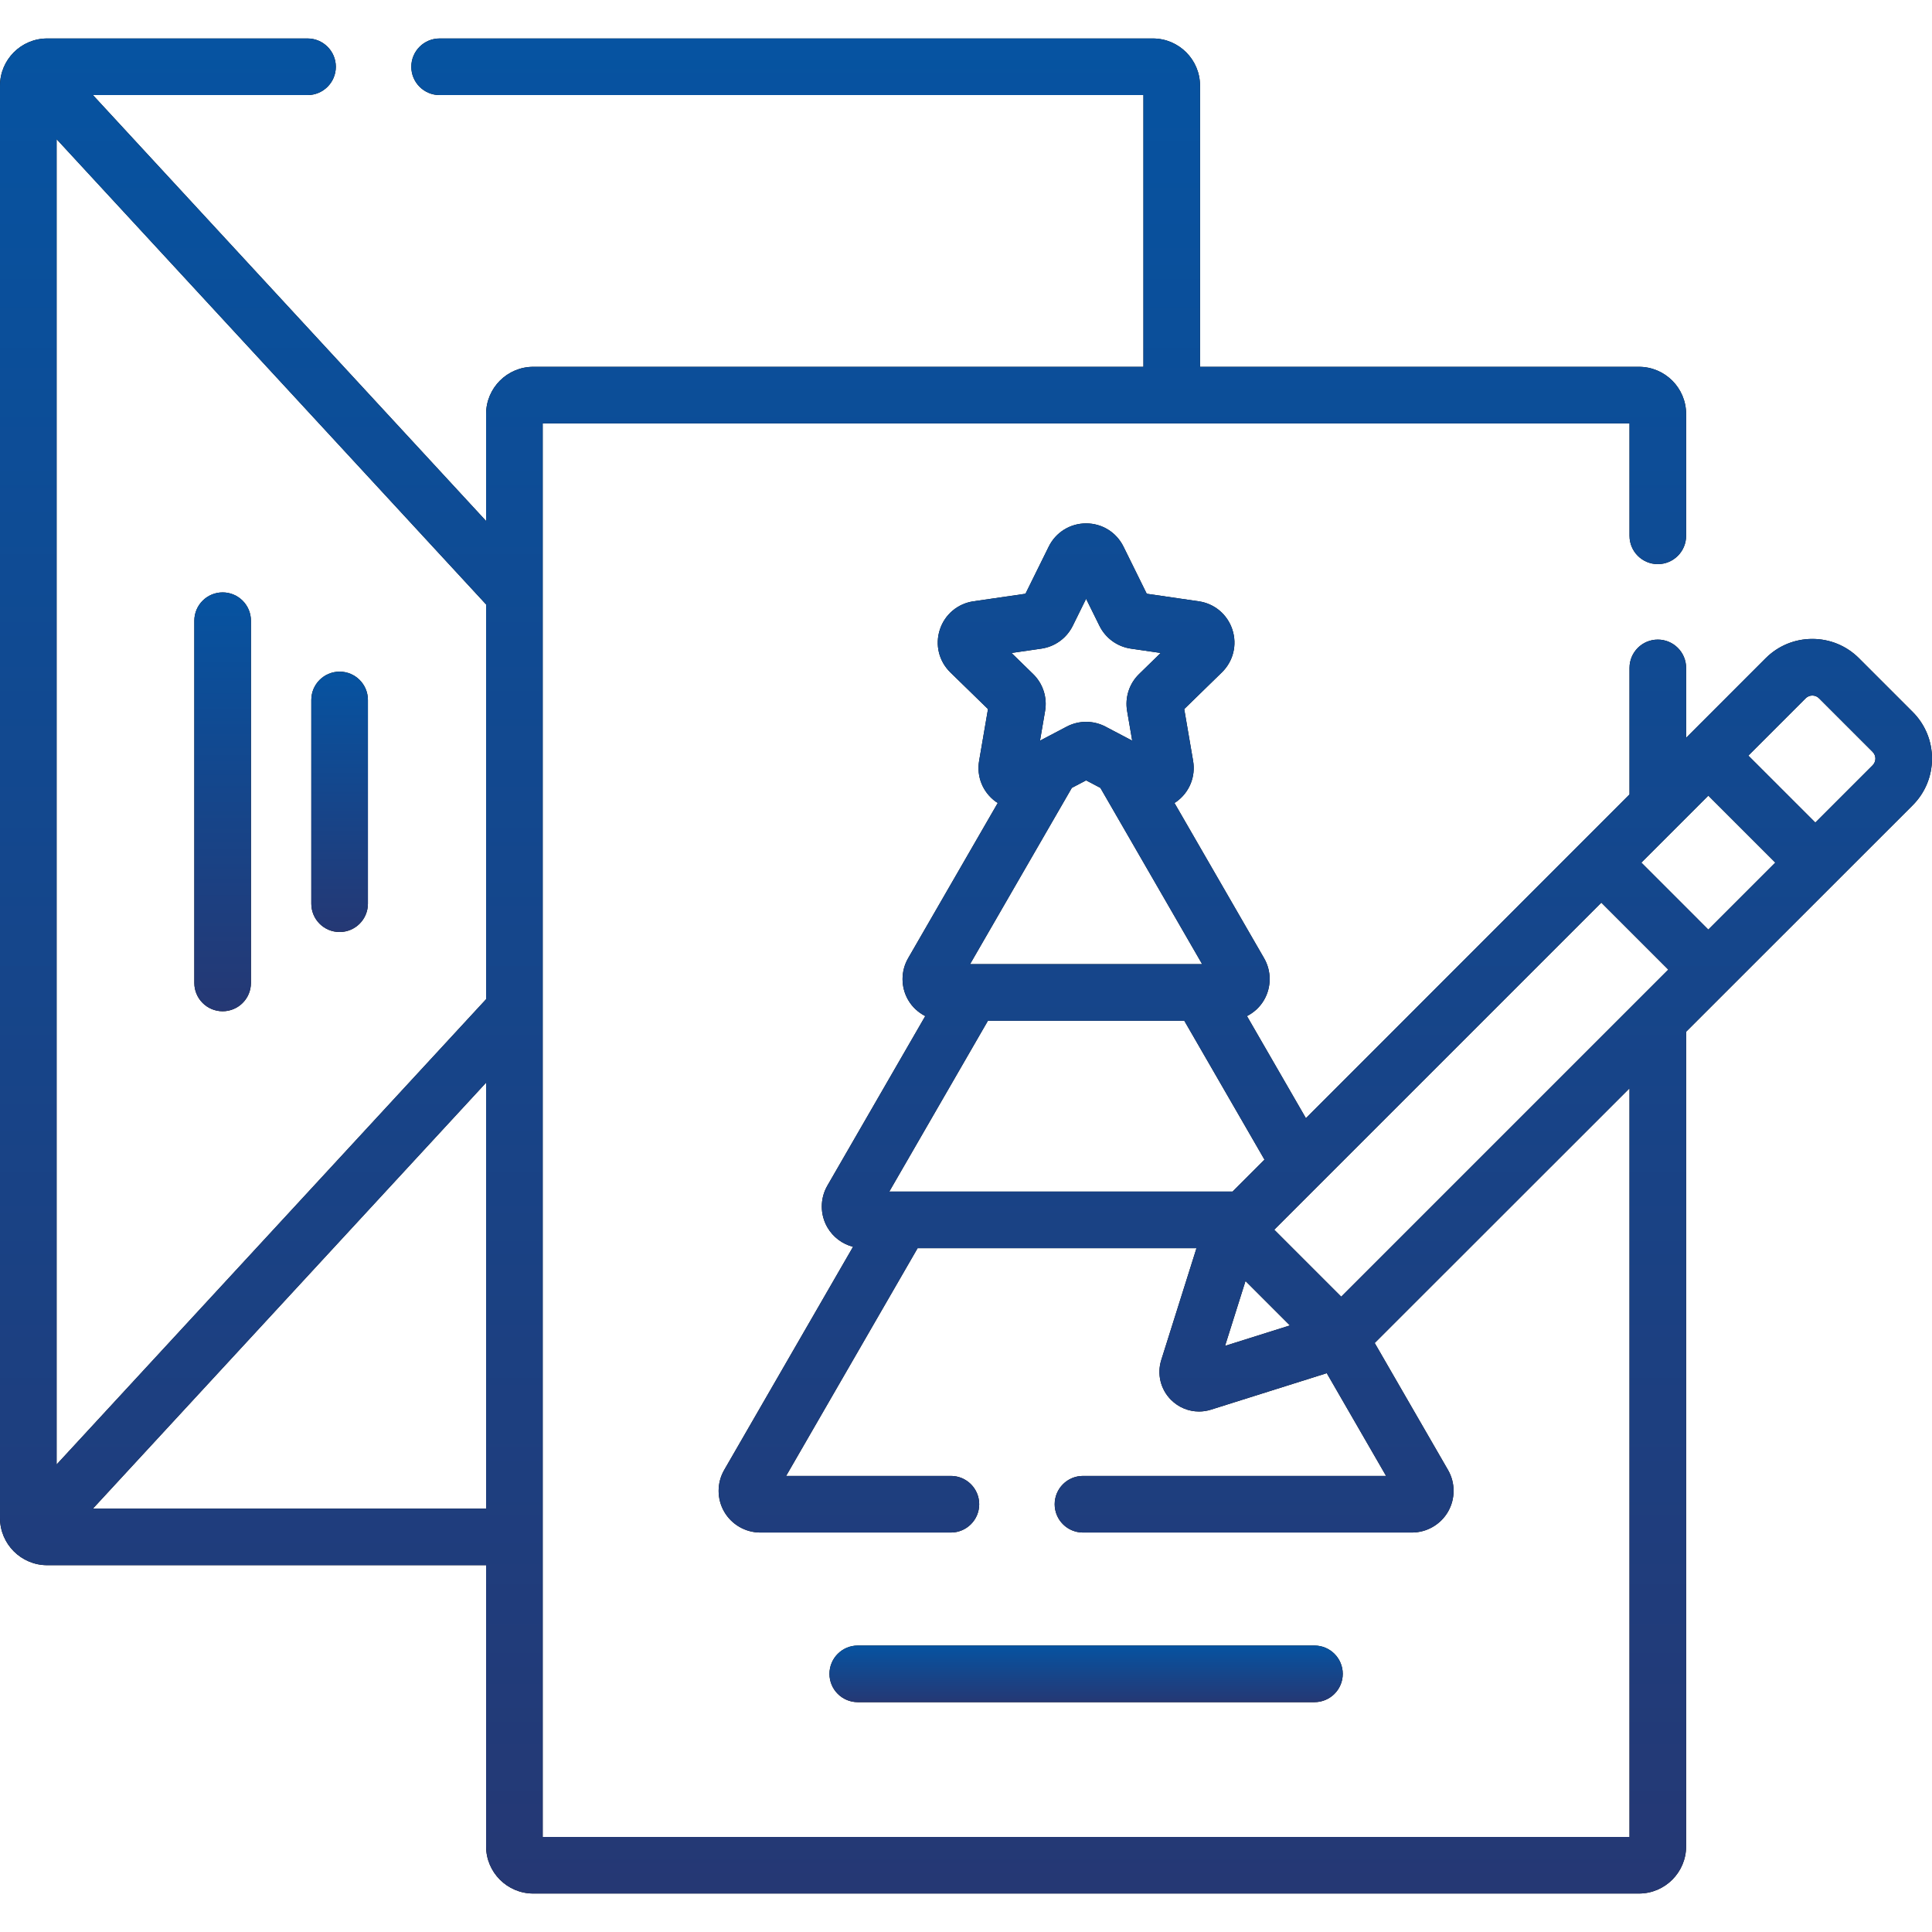 <svg width="512" height="512" viewBox="0 0 512 512" fill="none" xmlns="http://www.w3.org/2000/svg">
<g clip-path="url(#clip0)">
<path d="M59 267.993C63.143 267.993 66.5 264.635 66.5 260.493V164.493C66.5 160.351 63.143 156.993 59 156.993C54.857 156.993 51.5 160.351 51.5 164.493V260.493C51.5 264.635 54.857 267.993 59 267.993Z" fill="black"/>
<path d="M59 267.993C63.143 267.993 66.5 264.635 66.5 260.493V164.493C66.5 160.351 63.143 156.993 59 156.993C54.857 156.993 51.5 160.351 51.5 164.493V260.493C51.5 264.635 54.857 267.993 59 267.993Z" fill="url(#paint0_linear)"/>
<path d="M90 246.993C94.143 246.993 97.5 243.635 97.5 239.493V185.493C97.5 181.351 94.143 177.993 90 177.993C85.857 177.993 82.5 181.351 82.5 185.493V239.493C82.5 243.635 85.857 246.993 90 246.993Z" fill="black"/>
<path d="M90 246.993C94.143 246.993 97.5 243.635 97.5 239.493V185.493C97.5 181.351 94.143 177.993 90 177.993C85.857 177.993 82.5 181.351 82.5 185.493V239.493C82.5 243.635 85.857 246.993 90 246.993Z" fill="url(#paint1_linear)"/>
<path d="M348.345 451.087C352.488 451.087 355.845 447.729 355.845 443.587C355.845 439.445 352.488 436.087 348.345 436.087H227.316C223.173 436.087 219.816 439.445 219.816 443.587C219.816 447.729 223.173 451.087 227.316 451.087H348.345Z" fill="black"/>
<path d="M348.345 451.087C352.488 451.087 355.845 447.729 355.845 443.587C355.845 439.445 352.488 436.087 348.345 436.087H227.316C223.173 436.087 219.816 439.445 219.816 443.587C219.816 447.729 223.173 451.087 227.316 451.087H348.345Z" fill="url(#paint2_linear)"/>
<path d="M506.875 188.662L492.66 174.447C489.354 171.141 484.96 169.322 480.285 169.322C475.61 169.322 471.216 171.142 467.91 174.447L446.839 195.529V177C446.839 172.858 443.482 169.5 439.339 169.5C435.196 169.5 431.839 172.858 431.839 177V210.536L346.082 296.336L330.458 269.273C332.322 268.317 333.921 266.856 334.999 264.988C336.967 261.58 336.967 257.346 334.999 253.939L311.25 212.804C311.431 212.688 311.613 212.572 311.789 212.444C315.217 209.954 316.902 205.813 316.185 201.636L313.831 187.915L323.799 178.198C326.834 175.241 327.906 170.901 326.598 166.871C325.288 162.841 321.87 159.959 317.677 159.35L303.9 157.348L297.739 144.864C295.864 141.065 292.067 138.704 287.83 138.704C283.594 138.704 279.797 141.064 277.922 144.863L271.76 157.348L257.984 159.35C253.791 159.959 250.373 162.841 249.063 166.871C247.754 170.901 248.827 175.241 251.86 178.197L261.829 187.915L259.475 201.638C258.759 205.814 260.444 209.954 263.871 212.445C264.048 212.574 264.238 212.672 264.421 212.789L240.663 253.939C238.694 257.346 238.693 261.58 240.66 264.989C241.739 266.858 243.338 268.319 245.202 269.275L219.261 314.206C217.293 317.614 217.293 321.848 219.261 325.256C220.756 327.846 223.235 329.683 226.064 330.419L191.918 389.562C189.95 392.97 189.95 397.204 191.918 400.612C193.886 404.02 197.553 406.136 201.487 406.136H252C256.143 406.136 259.5 402.778 259.5 398.636C259.5 394.494 256.143 391.136 252 391.136H208.329L243.175 330.781H317.082L307.75 360.402C306.569 364.149 307.562 368.203 310.339 370.982C312.344 372.987 315.013 374.062 317.751 374.062C318.808 374.062 319.876 373.902 320.92 373.573L351.607 363.906L367.329 391.137H287C282.857 391.137 279.5 394.495 279.5 398.637C279.5 402.779 282.857 406.137 287 406.137H374.172C378.107 406.137 381.774 404.02 383.741 400.613C385.708 397.206 385.709 392.971 383.741 389.563L364.31 355.908L431.838 288.413V486.808H143.82V112.209H431.839V142C431.839 146.142 435.196 149.5 439.339 149.5C443.482 149.5 446.839 146.142 446.839 142V109.709C446.839 102.816 441.232 97.209 434.339 97.209H318.019V22.696C318.019 15.803 312.412 10.196 305.519 10.196H116.5C112.357 10.196 109 13.554 109 17.696C109 21.838 112.357 25.196 116.5 25.196H303.019V97.209H141.32C134.427 97.209 128.82 102.816 128.82 109.709V138.07L24.629 25.196H81.5C85.643 25.196 89 21.838 89 17.696C89 13.554 85.643 10.196 81.5 10.196H12.5C5.607 10.196 0 15.803 0 22.696V402.291C0 409.184 5.607 414.791 12.5 414.791H128.82V489.304C128.82 496.197 134.427 501.804 141.32 501.804H434.339C441.232 501.804 446.839 496.197 446.839 489.304V273.417L506.875 213.41C510.18 210.105 512 205.71 512 201.036C512 196.361 510.18 191.967 506.875 188.662V188.662ZM128.82 399.791H24.629L128.82 286.917V399.791ZM128.82 264.802L15 388.108V36.878L128.82 160.184V264.802ZM275.972 171.894C279.574 171.371 282.684 169.11 284.291 165.85L287.829 158.681L291.368 165.852C292.979 169.113 296.089 171.372 299.687 171.894L307.598 173.044L301.874 178.623C299.269 181.162 298.08 184.818 298.695 188.405L300.047 196.284L292.97 192.563C289.749 190.872 285.907 190.872 282.687 192.563L275.611 196.284L276.962 188.409C277.579 184.822 276.392 181.163 273.785 178.624L268.06 173.044L275.972 171.894ZM284.044 208.797L287.83 206.807L291.615 208.797L318.587 255.515H257.072L284.044 208.797ZM235.672 315.779L261.806 270.514H313.854L335.104 307.321L326.65 315.779H235.672ZM324.653 356.667L330.069 339.478L341.843 351.252L324.653 356.667ZM355.438 343.634L337.688 325.884L424.365 239.207L442.115 256.957L355.438 343.634ZM452.721 246.351L434.971 228.601L452.721 210.851L470.471 228.601L452.721 246.351ZM496.268 202.804L481.079 217.993L463.329 200.243L478.519 185.053C479.494 184.078 481.08 184.078 482.054 185.053L496.269 199.268C497.243 200.243 497.243 201.829 496.268 202.804Z" fill="black"/>
<path d="M506.875 188.662L492.66 174.447C489.354 171.141 484.96 169.322 480.285 169.322C475.61 169.322 471.216 171.142 467.91 174.447L446.839 195.529V177C446.839 172.858 443.482 169.5 439.339 169.5C435.196 169.5 431.839 172.858 431.839 177V210.536L346.082 296.336L330.458 269.273C332.322 268.317 333.921 266.856 334.999 264.988C336.967 261.58 336.967 257.346 334.999 253.939L311.25 212.804C311.431 212.688 311.613 212.572 311.789 212.444C315.217 209.954 316.902 205.813 316.185 201.636L313.831 187.915L323.799 178.198C326.834 175.241 327.906 170.901 326.598 166.871C325.288 162.841 321.87 159.959 317.677 159.35L303.9 157.348L297.739 144.864C295.864 141.065 292.067 138.704 287.83 138.704C283.594 138.704 279.797 141.064 277.922 144.863L271.76 157.348L257.984 159.35C253.791 159.959 250.373 162.841 249.063 166.871C247.754 170.901 248.827 175.241 251.86 178.197L261.829 187.915L259.475 201.638C258.759 205.814 260.444 209.954 263.871 212.445C264.048 212.574 264.238 212.672 264.421 212.789L240.663 253.939C238.694 257.346 238.693 261.58 240.66 264.989C241.739 266.858 243.338 268.319 245.202 269.275L219.261 314.206C217.293 317.614 217.293 321.848 219.261 325.256C220.756 327.846 223.235 329.683 226.064 330.419L191.918 389.562C189.95 392.97 189.95 397.204 191.918 400.612C193.886 404.02 197.553 406.136 201.487 406.136H252C256.143 406.136 259.5 402.778 259.5 398.636C259.5 394.494 256.143 391.136 252 391.136H208.329L243.175 330.781H317.082L307.75 360.402C306.569 364.149 307.562 368.203 310.339 370.982C312.344 372.987 315.013 374.062 317.751 374.062C318.808 374.062 319.876 373.902 320.92 373.573L351.607 363.906L367.329 391.137H287C282.857 391.137 279.5 394.495 279.5 398.637C279.5 402.779 282.857 406.137 287 406.137H374.172C378.107 406.137 381.774 404.02 383.741 400.613C385.708 397.206 385.709 392.971 383.741 389.563L364.31 355.908L431.838 288.413V486.808H143.82V112.209H431.839V142C431.839 146.142 435.196 149.5 439.339 149.5C443.482 149.5 446.839 146.142 446.839 142V109.709C446.839 102.816 441.232 97.209 434.339 97.209H318.019V22.696C318.019 15.803 312.412 10.196 305.519 10.196H116.5C112.357 10.196 109 13.554 109 17.696C109 21.838 112.357 25.196 116.5 25.196H303.019V97.209H141.32C134.427 97.209 128.82 102.816 128.82 109.709V138.07L24.629 25.196H81.5C85.643 25.196 89 21.838 89 17.696C89 13.554 85.643 10.196 81.5 10.196H12.5C5.607 10.196 0 15.803 0 22.696V402.291C0 409.184 5.607 414.791 12.5 414.791H128.82V489.304C128.82 496.197 134.427 501.804 141.32 501.804H434.339C441.232 501.804 446.839 496.197 446.839 489.304V273.417L506.875 213.41C510.18 210.105 512 205.71 512 201.036C512 196.361 510.18 191.967 506.875 188.662V188.662ZM128.82 399.791H24.629L128.82 286.917V399.791ZM128.82 264.802L15 388.108V36.878L128.82 160.184V264.802ZM275.972 171.894C279.574 171.371 282.684 169.11 284.291 165.85L287.829 158.681L291.368 165.852C292.979 169.113 296.089 171.372 299.687 171.894L307.598 173.044L301.874 178.623C299.269 181.162 298.08 184.818 298.695 188.405L300.047 196.284L292.97 192.563C289.749 190.872 285.907 190.872 282.687 192.563L275.611 196.284L276.962 188.409C277.579 184.822 276.392 181.163 273.785 178.624L268.06 173.044L275.972 171.894ZM284.044 208.797L287.83 206.807L291.615 208.797L318.587 255.515H257.072L284.044 208.797ZM235.672 315.779L261.806 270.514H313.854L335.104 307.321L326.65 315.779H235.672ZM324.653 356.667L330.069 339.478L341.843 351.252L324.653 356.667ZM355.438 343.634L337.688 325.884L424.365 239.207L442.115 256.957L355.438 343.634ZM452.721 246.351L434.971 228.601L452.721 210.851L470.471 228.601L452.721 246.351ZM496.268 202.804L481.079 217.993L463.329 200.243L478.519 185.053C479.494 184.078 481.08 184.078 482.054 185.053L496.269 199.268C497.243 200.243 497.243 201.829 496.268 202.804Z" fill="url(#paint3_linear)"/>
</g>
<defs>
<linearGradient id="paint0_linear" x1="59" y1="156.993" x2="59" y2="267.993" gradientUnits="userSpaceOnUse">
<stop stop-color="#0653A1"/>
<stop offset="1" stop-color="#253874"/>
</linearGradient>
<linearGradient id="paint1_linear" x1="90" y1="177.993" x2="90" y2="246.993" gradientUnits="userSpaceOnUse">
<stop stop-color="#0653A1"/>
<stop offset="1" stop-color="#253874"/>
</linearGradient>
<linearGradient id="paint2_linear" x1="287.831" y1="436.087" x2="287.831" y2="451.087" gradientUnits="userSpaceOnUse">
<stop stop-color="#0653A1"/>
<stop offset="1" stop-color="#253874"/>
</linearGradient>
<linearGradient id="paint3_linear" x1="256" y1="10.196" x2="256" y2="501.804" gradientUnits="userSpaceOnUse">
<stop stop-color="#0653A1"/>
<stop offset="1" stop-color="#253874"/>
</linearGradient>
<clipPath id="clip0">
<rect width="512" height="512" fill="white"/>
</clipPath>
</defs>
</svg>
